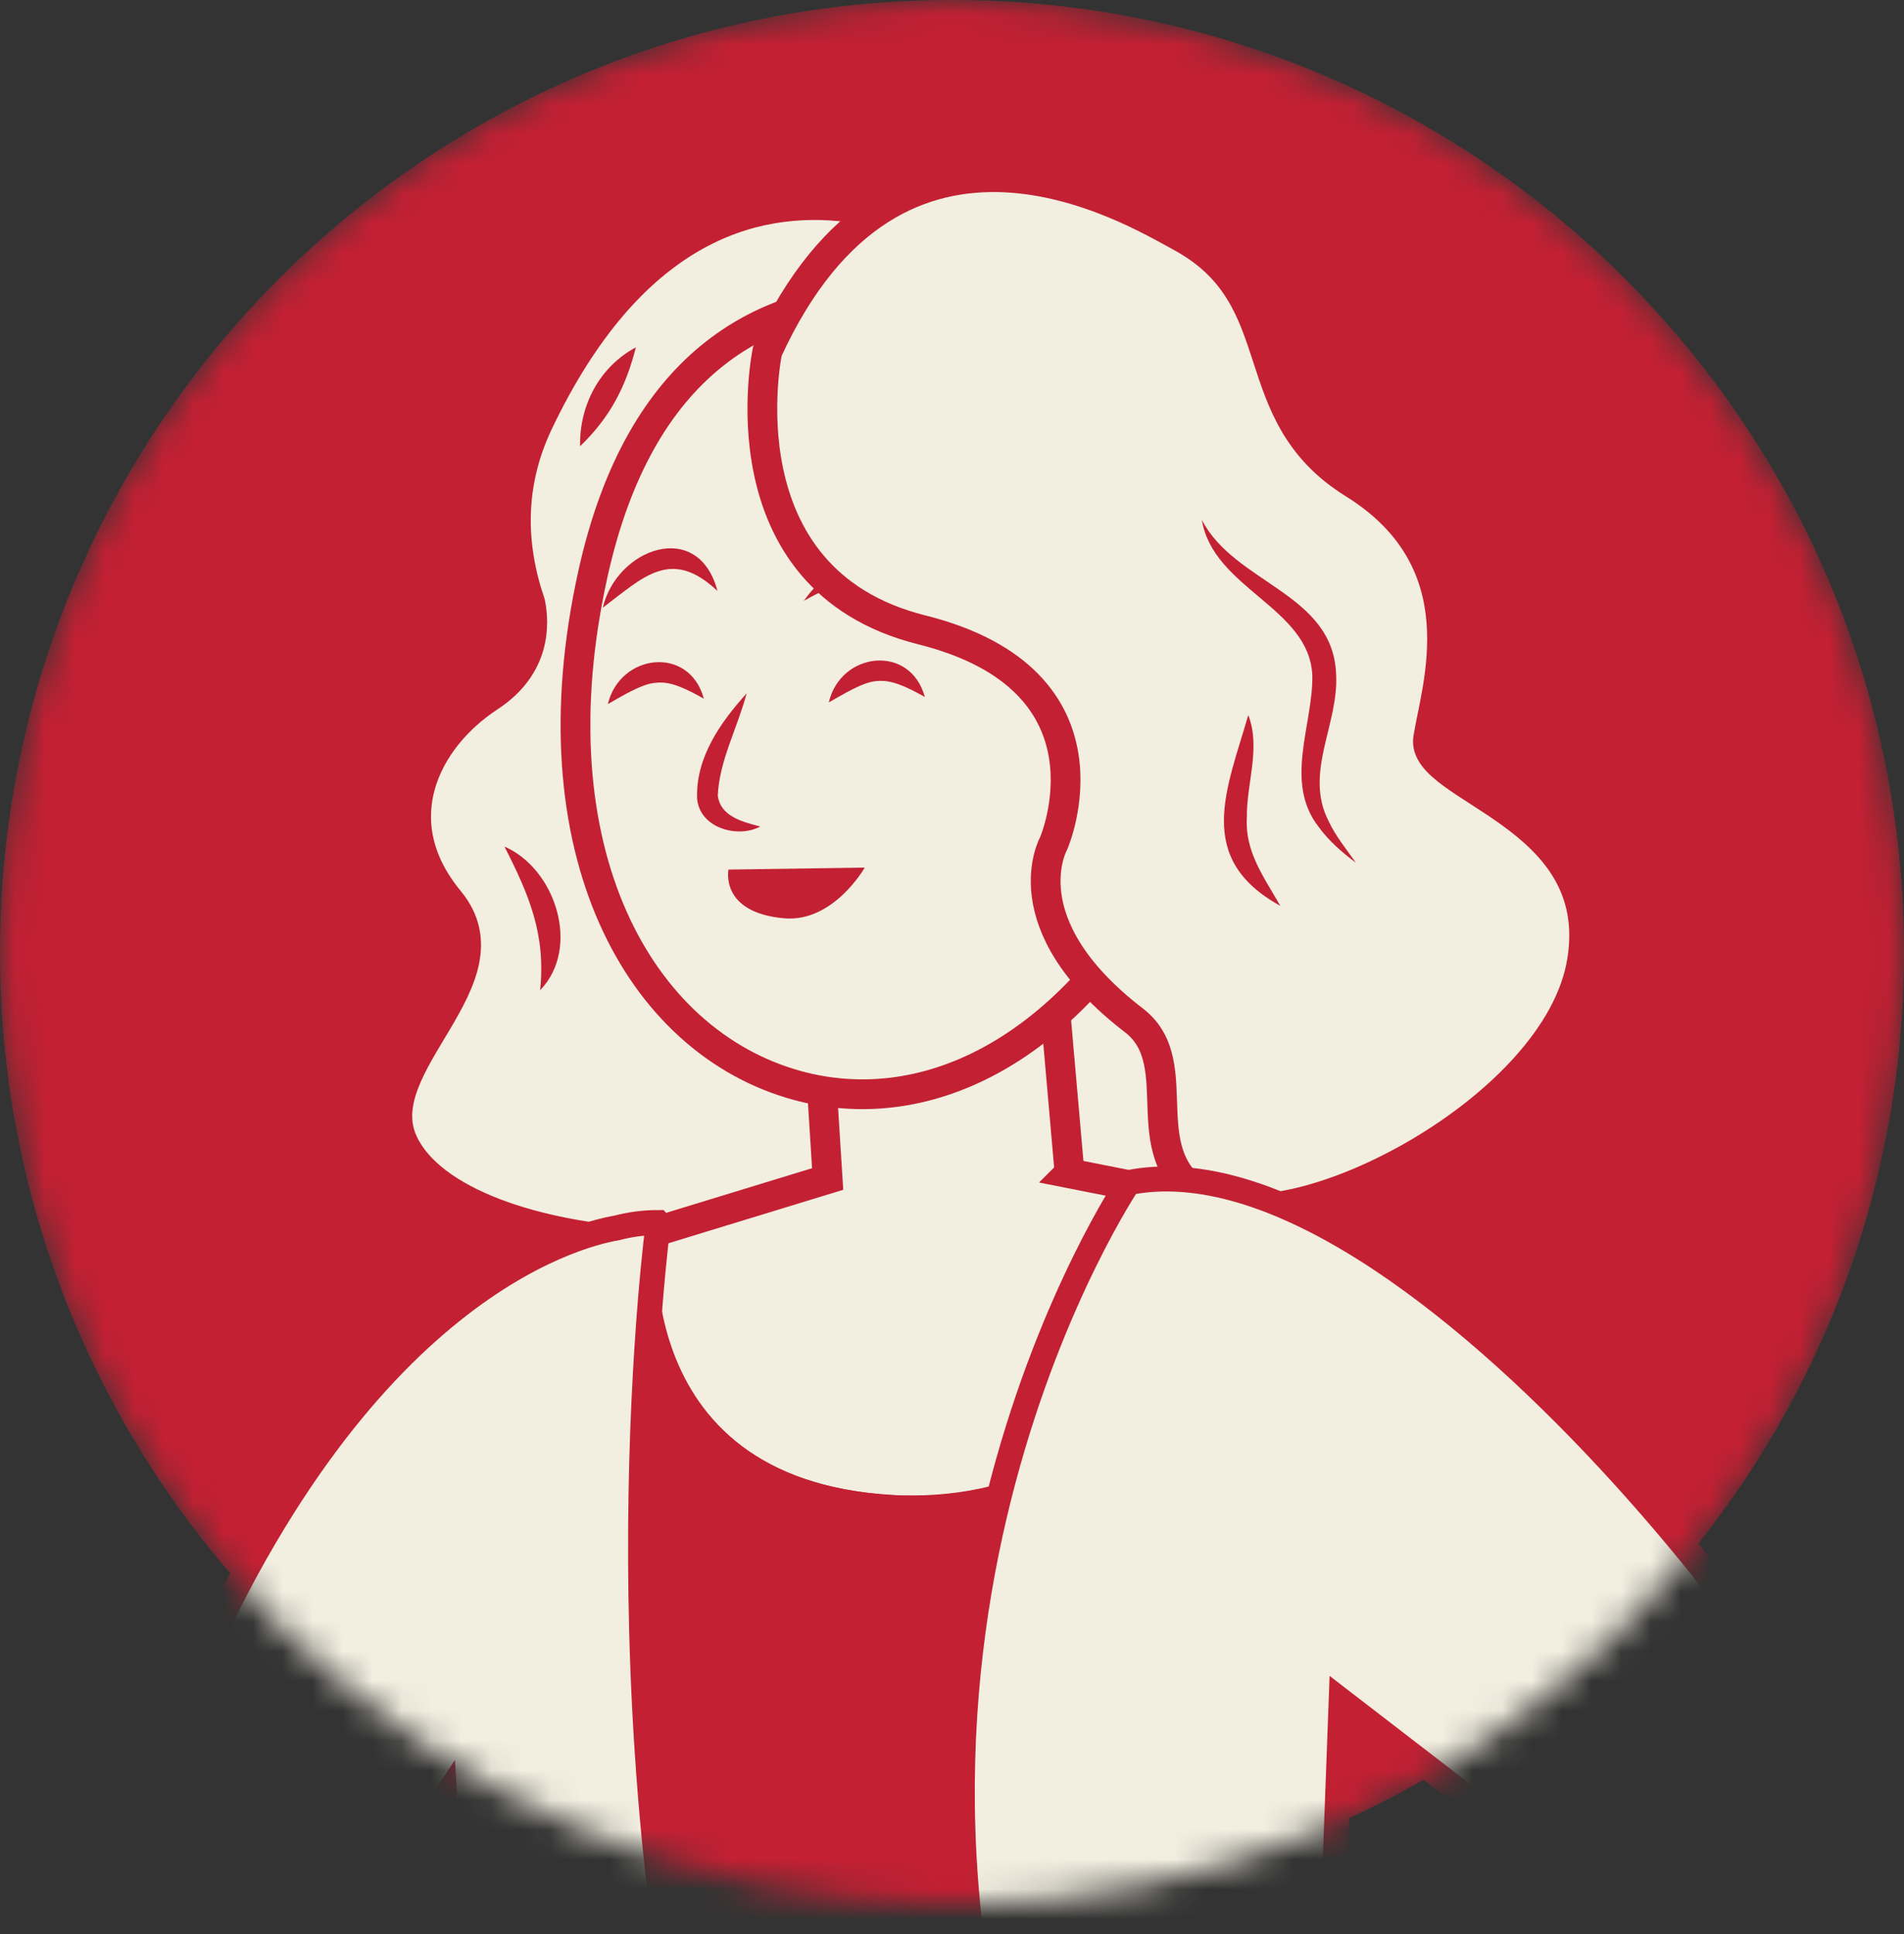 <svg width="64" height="65" viewBox="0 0 64 65" fill="none" xmlns="http://www.w3.org/2000/svg">
<rect x="0" y="0" width="64" height="65" fill="#333333" stroke="none"/>
<mask id="mask0_848_28444" style="mask-type:luminance" maskUnits="userSpaceOnUse" x="0" y="-1" width="64" height="66">
<path d="M32 64.012C49.673 64.012 64 49.682 64 32.005C64 14.329 49.673 -0.001 32 -0.001C14.327 -0.001 0 14.329 0 32.005C0 49.682 14.327 64.012 32 64.012Z" fill="white"/>
</mask>
<g mask="url(#mask0_848_28444)">
<path d="M32 64.012C49.673 64.012 64 49.682 64 32.005C64 14.329 49.673 -0.001 32 -0.001C14.327 -0.001 0 14.329 0 32.005C0 49.682 14.327 64.012 32 64.012Z" fill="#C32033"/>
<path d="M24.117 22.625C24.117 22.625 30.192 19.425 34.362 9.417C34.362 9.417 24.241 1.284 18.091 14.216C17.11 16.283 17.167 18.34 17.824 20.263C17.967 20.958 18.024 22.396 16.444 23.425C14.282 24.844 12.902 27.605 15.101 30.262C17.3 32.928 12.312 35.785 13.559 38.414C15.434 42.375 27.469 43.07 31.753 39.376C33.791 37.623 30.106 32.89 26.517 28.729L24.137 22.615L24.117 22.625Z" fill="#F2EEE0"/>
<path d="M24.117 22.625C24.117 22.625 30.192 19.425 34.362 9.417C34.362 9.417 24.241 1.284 18.091 14.216C17.11 16.283 17.167 18.34 17.824 20.263C17.967 20.958 18.024 22.396 16.444 23.425C14.282 24.844 12.902 27.605 15.101 30.262C17.3 32.928 12.312 35.785 13.559 38.414C15.434 42.375 27.469 43.07 31.753 39.376C33.791 37.623 30.106 32.89 26.517 28.729L24.137 22.615L24.117 22.625Z" stroke="#C32033" stroke-miterlimit="10"/>
<path d="M35.827 40.003C35.827 40.003 40.13 40.022 42.196 40.746C44.919 41.708 42.825 32.118 42.825 32.118L34.094 31.738L35.836 40.003H35.827Z" fill="#F2EEE0"/>
<path d="M35.827 40.003C35.827 40.003 40.13 40.022 42.196 40.746C44.919 41.708 42.825 32.118 42.825 32.118L34.094 31.738L35.836 40.003H35.827Z" stroke="#C32033" stroke-miterlimit="10"/>
<path d="M35.847 37.176L34.561 22.425L27.297 30.139L27.802 38.176C30.477 37.795 33.162 37.471 35.847 37.185V37.176Z" fill="#F2EEE0"/>
<path d="M35.951 39.424L34.552 23.445L27.287 31.158L27.82 39.624L20.813 41.767C20.813 41.767 19.137 56.079 31.276 54.87C43.416 53.661 43.834 40.995 43.834 40.995L35.942 39.433L35.951 39.424Z" fill="#F2EEE0"/>
<path d="M35.951 39.424L34.552 23.445L27.287 31.158L27.82 39.624L20.813 41.767C20.813 41.767 19.137 56.079 31.276 54.87C43.416 53.661 43.834 40.995 43.834 40.995L35.942 39.433L35.951 39.424Z" stroke="#C32033" stroke-miterlimit="10"/>
<path d="M19.061 60.973L20.489 69.801C20.489 69.801 4.989 80.295 3.561 125.376C3.561 125.376 27.887 134.204 56.259 124.9C56.259 124.9 52.565 82.561 37.779 69.686L40.997 56.688L19.061 60.983V60.973Z" fill="#F2EEE0"/>
<path d="M19.718 65.039L19.061 60.973L40.997 56.678L37.826 69.486C31.895 67.458 25.849 66.01 19.718 65.039Z" fill="#C32033"/>
<path d="M36.675 11.436C36.675 11.436 23.098 4.903 19.927 19.302C17.88 28.567 21.47 35.024 26.801 36.481C30.943 37.614 35.742 35.538 39.179 29.329C46.614 15.892 45.062 11.14 36.675 11.436Z" fill="#F2EEE0"/>
<path d="M27.021 20.195C28.469 18.081 32.02 17.69 33.42 20.09C31.42 18.662 29.049 19.023 27.021 20.195Z" fill="#C32033"/>
<path d="M20.262 20.423C20.728 18.433 23.47 17.414 24.117 19.861C22.556 18.395 21.642 19.385 20.262 20.423Z" fill="#C32033"/>
<path d="M25.098 23.302C24.774 24.502 24.174 25.578 24.127 26.748C24.222 27.405 24.869 27.605 25.554 27.777C24.831 28.177 23.517 27.853 23.432 26.834C23.384 25.454 24.222 24.273 25.098 23.302Z" fill="#C32033"/>
<path d="M23.659 23.482C23.049 23.139 22.526 22.882 22.04 22.949C21.584 22.968 20.841 23.434 20.432 23.663C20.841 21.959 23.173 21.683 23.659 23.482Z" fill="#C32033"/>
<path d="M31.086 23.424C30.477 23.081 29.954 22.833 29.468 22.89C29.011 22.91 28.278 23.376 27.859 23.605C28.259 21.9 30.601 21.634 31.086 23.424Z" fill="#C32033"/>
<path d="M22.118 41.09C22.118 41.09 20.89 49.718 30.011 50.251C39.132 50.784 42.664 40.7 42.664 40.7C42.664 40.7 45.045 40.881 46.663 42.576C46.663 42.576 42.664 45.823 42.074 54.051C42.074 54.051 41.036 57.746 37.932 61.44C34.219 65.869 29.04 58.803 20.138 62.278C19.862 62.383 18.148 62.336 16.444 60.488C11.912 55.603 18.843 49.251 18.843 49.251L19.205 42.099L22.128 41.081L22.118 41.09Z" fill="#C32033"/>
<path d="M24.487 29.225L29.066 29.158C29.066 29.158 28.019 31.006 26.363 30.863C24.183 30.672 24.487 29.225 24.487 29.225Z" fill="#C32033"/>
<path d="M36.675 11.436C36.675 11.436 23.098 4.903 19.927 19.302C17.88 28.567 21.47 35.024 26.801 36.481C30.943 37.614 35.742 35.538 39.179 29.329C46.614 15.892 45.062 11.14 36.675 11.436Z" stroke="#C32033" stroke-miterlimit="10"/>
<path d="M25.793 11.807C25.793 11.807 24.174 19.464 30.982 21.168C37.789 22.873 35.419 28.339 35.419 28.339C35.419 28.339 33.886 31.044 38.113 34.291C40.065 35.786 37.866 38.948 40.703 40.367C43.521 41.776 52.366 37.281 53.175 32.31C53.994 27.339 47.739 26.53 48.005 24.816C48.272 23.102 49.757 18.902 45.502 16.255C41.665 13.874 43.521 10.036 39.694 7.96C38.037 7.065 30.173 2.246 25.793 11.807Z" fill="#F2EEE0"/>
<path d="M25.793 11.807C25.793 11.807 24.174 19.464 30.982 21.168C37.789 22.873 35.419 28.339 35.419 28.339C35.419 28.339 33.886 31.044 38.113 34.291C40.065 35.786 37.866 38.948 40.703 40.367C43.521 41.776 52.366 37.281 53.175 32.31C53.994 27.339 47.739 26.53 48.005 24.816C48.272 23.102 49.757 18.902 45.502 16.255C41.665 13.874 43.521 10.036 39.694 7.96C38.037 7.065 30.173 2.246 25.793 11.807Z" stroke="#C32033" stroke-miterlimit="10"/>
<path d="M43.264 41.766C43.797 41.89 44.559 42.147 45.264 42.633C43.997 44.08 41.608 47.594 41.122 53.879C41.036 54.155 40.722 55.079 40.122 56.317L40.075 56.412L40.046 56.507L36.838 69.449L36.695 70.011L37.133 70.392C50.386 81.943 54.632 118.492 55.213 124.215C46.901 126.853 38.132 128.195 29.135 128.195C16.434 128.195 6.999 125.481 4.514 124.682C6.047 81.381 20.852 70.677 21.004 70.573L21.509 70.23L21.414 69.63L20.185 62.078L20.081 61.44L19.443 61.307C18.986 61.212 18.081 60.888 17.11 59.84C16.196 58.859 15.777 57.774 15.834 56.536C15.968 53.203 19.424 49.994 19.462 49.956L19.747 49.689L19.767 49.299L20.09 42.785L21.09 42.433C21.137 43.909 21.49 46.204 23.032 48.099C24.565 49.975 26.879 51.013 29.925 51.194C30.182 51.213 30.43 51.213 30.677 51.213C38.475 51.213 42.207 44.137 43.236 41.757M42.636 40.69C42.636 40.69 39.285 50.26 30.677 50.26C30.449 50.26 30.221 50.26 29.983 50.241C20.861 49.708 22.09 41.08 22.09 41.08L19.167 42.099L18.805 49.251C18.805 49.251 11.874 55.593 16.406 60.488C17.462 61.631 18.519 62.078 19.233 62.24L20.462 69.792C20.462 69.792 4.961 80.286 3.533 125.367C3.533 125.367 13.968 129.148 29.135 129.148C37.133 129.148 46.444 128.1 56.232 124.881C56.232 124.881 52.538 82.543 37.752 69.668L40.96 56.726C41.741 55.136 42.045 54.041 42.045 54.041C42.645 45.813 46.635 42.566 46.635 42.566C45.026 40.871 42.636 40.69 42.636 40.69Z" fill="#C32033"/>
<path d="M40.398 17.473C41.503 19.616 44.807 19.93 44.911 22.654C45.007 24.349 43.826 25.958 44.654 27.586C44.883 28.082 45.245 28.529 45.578 28.996C45.121 28.653 44.673 28.272 44.321 27.786C43.15 26.282 44.14 24.349 44.112 22.701C44.016 20.416 40.779 19.787 40.398 17.473Z" fill="#C32033"/>
<path d="M41.959 24.034C42.388 25.13 41.893 26.358 41.912 27.463C41.836 28.605 42.474 29.462 43.035 30.443C40.141 28.853 41.236 26.529 41.959 24.034Z" fill="#C32033"/>
<path d="M19.499 14.997C19.47 13.626 20.156 12.322 21.374 11.674C21.032 13.017 20.498 14.035 19.499 14.997Z" fill="#C32033"/>
<path d="M16.957 28.452C18.671 29.195 19.537 31.851 18.156 33.279C18.347 31.404 17.795 30.099 16.957 28.452Z" fill="#C32033"/>
<path d="M22.117 41.09C22.117 41.09 19.917 57.393 23.973 73.611C23.973 73.611 17.48 73.611 16.28 70.03C15.09 66.449 11.786 40.995 22.107 41.081L22.117 41.09Z" fill="#F2EEE0"/>
<path d="M20.937 41.232C20.937 41.232 12.178 41.947 5.732 58.231L-0.523 46.241L-6.064 49.993C-6.064 49.993 0.191 68.42 5.38 68.772C10.569 69.134 17.367 56.431 17.367 56.431L20.947 41.223L20.937 41.232Z" fill="#F2EEE0"/>
<path d="M37.932 39.747C37.932 39.747 27.735 54.831 34.895 74.334L44.549 71.468L45.082 57.155L51.28 61.926L44.13 76.953C44.13 76.953 44.844 80.058 48.662 81.486C48.662 81.486 63.448 66.459 63.21 62.64C62.972 58.822 47.472 37.833 37.932 39.747Z" fill="#F2EEE0"/>
<path d="M22.118 41.088C21.622 41.088 21.166 41.155 20.728 41.269C19.376 41.498 11.597 43.421 5.732 58.239L-0.523 46.249L-6.064 50.002C-6.064 50.002 0.191 68.428 5.38 68.781C8.626 69.009 12.502 64.114 14.948 60.429C15.215 64.943 15.881 68.8 16.291 70.038C17.481 73.618 23.984 73.618 23.984 73.618C19.928 57.401 22.127 41.098 22.127 41.098L22.118 41.088Z" stroke="#C32033" stroke-width="0.84" stroke-miterlimit="10" stroke-linecap="round"/>
<path d="M37.932 39.746C37.932 39.746 27.735 54.831 34.895 74.333L44.549 71.467L45.082 57.154L51.28 61.925L44.13 76.952C44.13 76.952 44.844 80.057 48.662 81.485C48.662 81.485 63.448 66.458 63.21 62.639C62.972 58.821 47.472 37.832 37.932 39.746Z" stroke="#C32033" stroke-width="0.84" stroke-miterlimit="10" stroke-linecap="round"/>
</g>
</svg>
